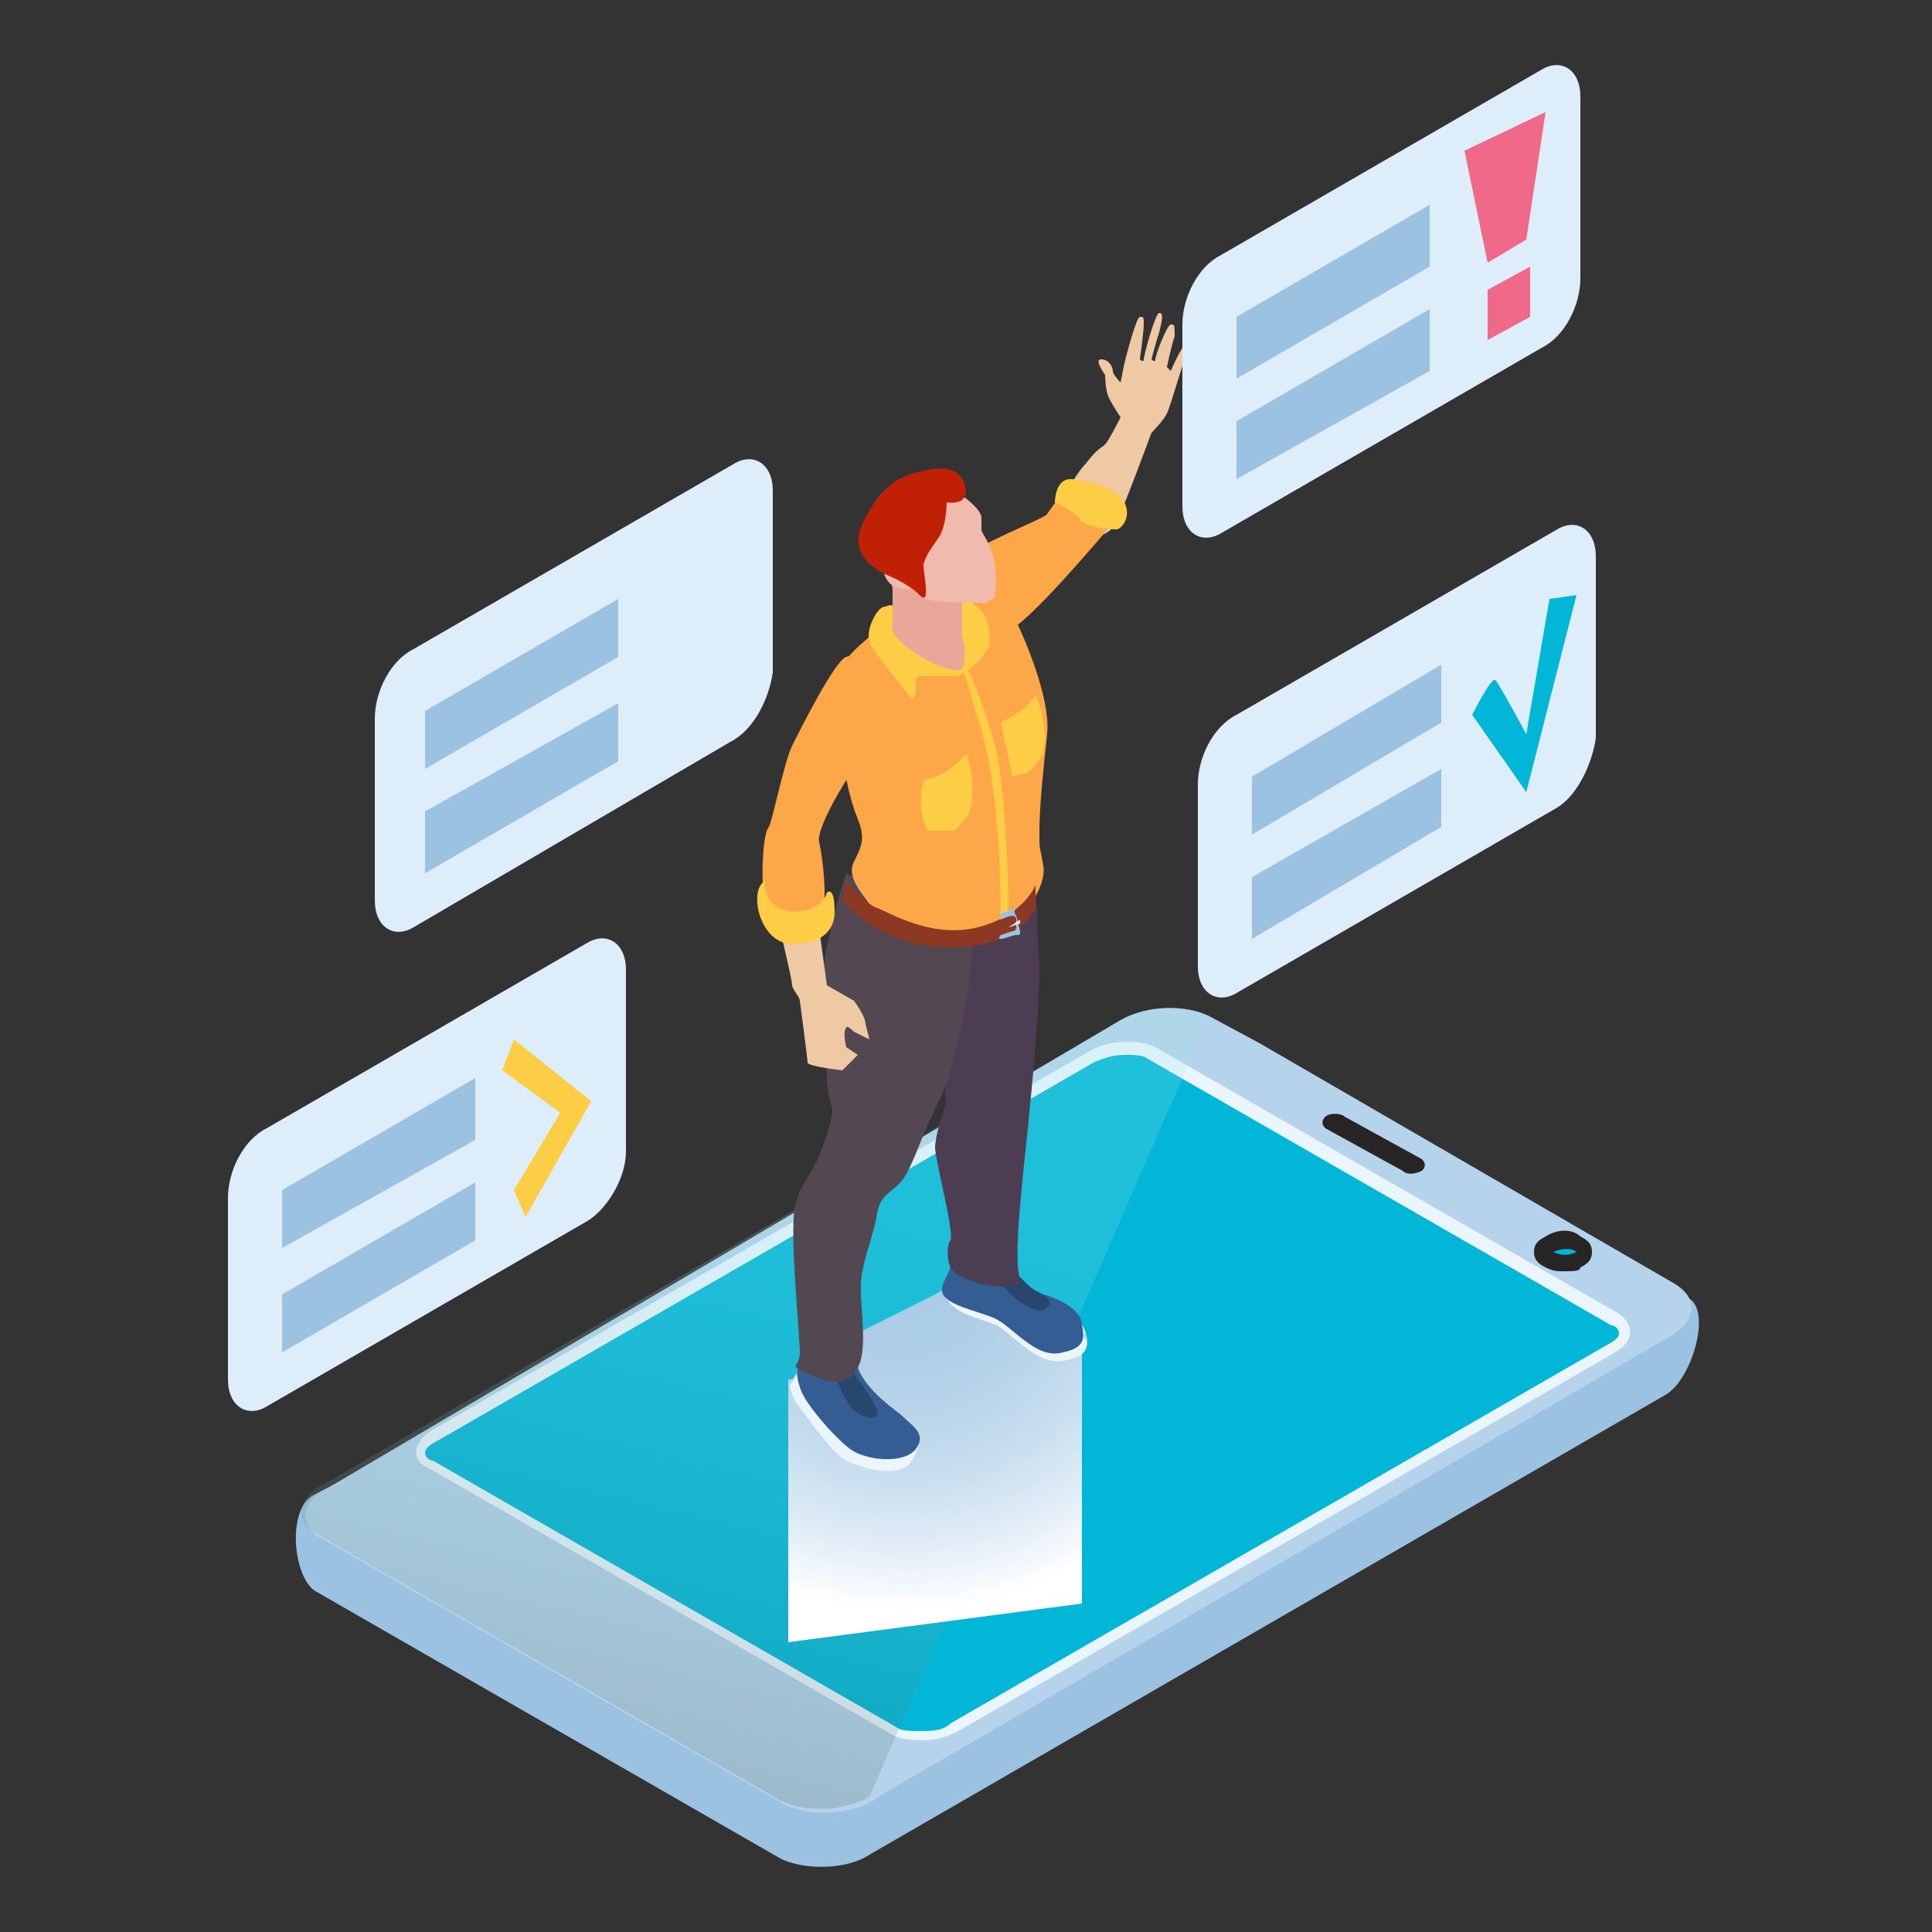 <?xml version="1.0" encoding="utf-8"?>
<!-- Generator: Adobe Illustrator 21.0.0, SVG Export Plug-In . SVG Version: 6.00 Build 0)  -->
<svg version="1.1" id="Layer_1" xmlns="http://www.w3.org/2000/svg" xmlns:xlink="http://www.w3.org/1999/xlink" x="0px" y="0px"
	 viewBox="0 0 50 50" style="enable-background:new 0 0 50 50;" xml:space="preserve">
<rect x="0" y="0" width="50" height="50" fill="#333333" stroke="none"/>
<style type="text/css">
	.st0{fill:#F8F8F8;}
	.st1{fill:#FFFFFF;}
	.st2{fill:#EFB185;}
	.st3{fill:#471BCE;}
	.st4{opacity:0.1;}
	.st5{fill:#111114;}
	.st6{fill:#5FB9E6;}
	.st7{fill:#77D2FF;}
	.st8{fill:#632BEE;}
	.st9{fill:#DD9569;}
	.st10{fill:#E6A376;}
	.st11{fill:#231202;}
	.st12{fill:#DEF0F9;}
	.st13{opacity:0.2;}
	.st14{fill:url(#SVGID_5_);}
	.st15{fill:url(#SVGID_6_);}
	.st16{fill:url(#SVGID_7_);}
	.st17{fill:url(#SVGID_8_);}
	.st18{opacity:0;fill:#FFFFFF;}
	.st19{opacity:0.117;fill:#FFFFFF;}
	.st20{opacity:0.233;fill:#FFFFFF;}
	.st21{opacity:0.35;fill:#FFFFFF;}
	.st22{opacity:0.467;fill:#FFFFFF;}
	.st23{opacity:0.583;fill:#FFFFFF;}
	.st24{opacity:0.7;fill:#FFFFFF;}
	.st25{fill:url(#SVGID_9_);}
	.st26{fill:#3F27B9;}
	.st27{fill:#453DDC;}
	.st28{opacity:0.4;fill:#36229F;}
	.st29{fill:#8FEDFF;}
	.st30{fill:#C5F9FF;}
	.st31{fill:#D66767;}
	.st32{fill:#171716;}
	.st33{fill:#EA4BBD;}
	.st34{fill:#FF61CB;}
	.st35{fill:#4BBBE8;}
	.st36{opacity:0.5;}
	.st37{opacity:0.8;fill:#FCFDFD;}
	.st38{opacity:0.667;fill:#FCFDFD;}
	.st39{opacity:0.533;fill:#FCFDFD;}
	.st40{opacity:0.4;fill:#FCFDFD;}
	.st41{opacity:0.267;fill:#FCFDFD;}
	.st42{opacity:0.133;fill:#FCFDFD;}
	.st43{opacity:0;fill:#FCFDFD;}
	.st44{fill:url(#SVGID_26_);}
	.st45{fill:url(#SVGID_27_);}
	.st46{fill:url(#SVGID_28_);}
	.st47{fill:url(#SVGID_29_);}
	.st48{fill:url(#SVGID_30_);}
	.st49{fill:url(#SVGID_47_);}
	.st50{fill:url(#SVGID_48_);}
	.st51{fill:#993328;}
	.st52{fill:url(#SVGID_49_);}
	.st53{fill:url(#SVGID_50_);}
	.st54{fill:url(#SVGID_51_);}
	.st55{fill:url(#SVGID_52_);}
	.st56{fill:#9DBCC9;}
	.st57{fill:#F1B287;}
	.st58{fill:#BFD4DB;}
	.st59{fill:#41C0FD;}
	.st60{fill:url(#SVGID_53_);}
	.st61{fill:#35C2DA;}
	.st62{fill:url(#SVGID_54_);}
	.st63{enable-background:new    ;}
	.st64{clip-path:url(#SVGID_56_);enable-background:new    ;}
	.st65{fill:#B2C5CC;}
	.st66{fill:#ADC0C7;}
	.st67{fill:#A9BBC2;}
	.st68{fill:#A4B6BD;}
	.st69{fill:#A0B1B8;}
	.st70{fill:#9BACB3;}
	.st71{fill:#97A7AD;}
	.st72{fill:#93A2A8;}
	.st73{fill:#8E9DA3;}
	.st74{fill:#8A999E;}
	.st75{fill:#859499;}
	.st76{fill:#818F94;}
	.st77{fill:#7C8A8F;}
	.st78{fill:#78858A;}
	.st79{fill:#738085;}
	.st80{clip-path:url(#SVGID_58_);enable-background:new    ;}
	.st81{fill:#32B5CA;}
	.st82{fill:#30B0C5;}
	.st83{fill:#2FACC0;}
	.st84{fill:#2EA7BB;}
	.st85{fill:#2DA3B6;}
	.st86{fill:#2B9EB1;}
	.st87{fill:#2A9AAC;}
	.st88{fill:#2995A7;}
	.st89{fill:#2891A2;}
	.st90{fill:#268C9D;}
	.st91{clip-path:url(#SVGID_60_);enable-background:new    ;}
	.st92{clip-path:url(#SVGID_62_);enable-background:new    ;}
	.st93{fill:#207684;}
	.st94{fill:#217A89;}
	.st95{fill:#237F8E;}
	.st96{fill:#248393;}
	.st97{fill:#258898;}
	.st98{fill:url(#SVGID_63_);}
	.st99{fill:url(#SVGID_64_);}
	.st100{fill:url(#SVGID_65_);}
	.st101{fill:url(#SVGID_66_);}
	.st102{opacity:0.8;}
	.st103{opacity:6.666667e-02;fill:#FFFFFF;}
	.st104{opacity:0.133;fill:#FFFFFF;}
	.st105{opacity:0.2;fill:#FFFFFF;}
	.st106{opacity:0.267;fill:#FFFFFF;}
	.st107{opacity:0.333;fill:#FFFFFF;}
	.st108{opacity:0.4;fill:#FFFFFF;}
	.st109{opacity:0.167;fill:#FDFDFD;}
	.st110{opacity:0.333;fill:#FDFEFE;}
	.st111{opacity:0.5;fill:#FEFEFE;}
	.st112{opacity:0.667;fill:#FEFEFE;}
	.st113{opacity:0.833;fill:#FEFFFF;}
	.st114{fill:#131C24;}
	.st115{fill:#1D2833;}
	.st116{fill:url(#SVGID_67_);}
	.st117{fill:url(#SVGID_68_);}
	.st118{fill:url(#SVGID_69_);}
	.st119{fill:url(#SVGID_70_);}
	.st120{fill:#333333;}
	.st121{fill:none;stroke:#231F20;stroke-linecap:round;stroke-linejoin:round;}
	.st122{fill:#231F20;}
	.st123{fill:url(#SVGID_71_);}
	.st124{fill:#519FE7;}
	.st125{fill:#120026;}
	.st126{fill:url(#SVGID_74_);}
	.st127{fill:url(#SVGID_75_);}
	.st128{fill:url(#SVGID_76_);}
	.st129{fill:url(#SVGID_79_);}
	.st130{fill:#02B6D7;}
	.st131{fill:#0D9BB2;}
	.st132{fill:#FEFEFE;}
	.st133{fill:#EC4B75;}
	.st134{fill:#BC4023;}
	.st135{fill:#C2DCEF;}
	.st136{fill:#A24C32;}
	.st137{fill:#9BC2E0;}
	.st138{fill:#27476D;}
	.st139{fill:#8C3923;}
	.st140{fill:#345D94;}
	.st141{fill:#E8A798;}
	.st142{fill:#4C3D52;}
	.st143{fill:#F0BAAE;}
	.st144{fill:#FCC5BB;}
	.st145{fill:#EAF5FE;}
	.st146{fill:#DDEDEC;}
	.st147{fill:#048FB5;}
	.st148{fill:#53241D;}
	.st149{fill:#784832;}
	.st150{fill:#875645;}
	.st151{fill:#A14A2E;}
	.st152{fill:#E8F4F7;}
	.st153{fill:#FECD46;}
	.st154{fill:#DBEBFD;}
	.st155{fill:#65D2E0;}
	.st156{fill:#329CD7;}
	.st157{fill:#5DD2E2;}
	.st158{fill:#E8A476;}
	.st159{fill:#301806;}
	.st160{fill:#DB9669;}
	.st161{fill:#A8CBE5;}
	.st162{fill:#C9D6E2;}
	.st163{fill:#B5D3EA;}
	.st164{fill:#DDEDF9;}
	.st165{fill:#F16988;}
	.st166{fill:#FE2A2A;}
	.st167{fill:#040101;}
	.st168{fill:#F1F0F0;}
	.st169{fill:#343434;}
	.st170{fill:#353535;}
	.st171{opacity:0.2;fill:url(#SVGID_80_);}
	.st172{fill:#262424;}
	.st173{fill:url(#SVGID_81_);}
	.st174{fill:#EFC9A3;}
	.st175{fill:#FEA749;}
	.st176{fill:#534752;}
	.st177{fill:#C02106;}
	.st178{fill:url(#SVGID_82_);}
	.st179{fill:#D0E4F4;}
	.st180{fill:#FCFDFD;}
	.st181{fill:#7DBECD;}
	.st182{fill:#FEE0AE;}
	.st183{fill:#572822;}
	.st184{fill:#BD4428;}
	.st185{fill:#E3F1FB;}
	.st186{fill:#D44F25;}
	.st187{fill:#D4D4D4;}
	.st188{fill:#229CC7;}
	.st189{fill:#82CFF1;}
	.st190{fill:#404141;}
	.st191{fill:#248CBB;}
	.st192{fill:#075A88;}
	.st193{fill:#239BC6;}
	.st194{fill:#258CBA;}
	.st195{fill:#82CEF0;}
	.st196{fill:#F9E8CC;}
	.st197{fill:#F1B831;}
	.st198{fill:#414242;}
	.st199{fill:#DDDDDD;}
	.st200{fill:#B2EAFE;}
	.st201{fill:#B3EBFF;}
	.st202{fill:#F0B735;}
	.st203{fill:#F5E4CC;}
	.st204{fill:#D3D3D3;}
	.st205{fill:#F7E6CC;}
	.st206{fill:#3F4040;}
	.st207{fill:#459CCF;}
	.st208{fill:#219DC8;}
	.st209{fill:#198CBF;}
	.st210{fill:#F2B92C;}
	.st211{fill:#0A5A87;}
	.st212{fill:#82CDEF;}
	.st213{fill:#F6E5CC;}
	.st214{fill:#DCA8DC;}
	.st215{fill:url(#SVGID_85_);}
	.st216{fill:url(#SVGID_86_);}
	.st217{fill:url(#SVGID_87_);}
	.st218{fill:url(#SVGID_88_);}
	.st219{fill:url(#SVGID_89_);}
	.st220{fill:url(#SVGID_90_);}
	.st221{fill:url(#SVGID_91_);}
	.st222{fill:#1D8FBC;}
	.st223{fill:url(#SVGID_92_);}
	.st224{fill:url(#SVGID_93_);}
	.st225{fill:url(#SVGID_94_);}
	.st226{fill:url(#SVGID_95_);}
	.st227{opacity:0;fill:url(#SVGID_96_);}
	.st228{opacity:5.000000e-02;fill:url(#SVGID_97_);}
	.st229{opacity:0.1;fill:url(#SVGID_98_);}
	.st230{opacity:0.15;fill:url(#SVGID_99_);}
	.st231{opacity:0.2;fill:url(#SVGID_100_);}
	.st232{opacity:0.25;fill:url(#SVGID_101_);}
	.st233{opacity:0.3;fill:#FFFFFF;}
	.st234{opacity:0;fill:url(#SVGID_102_);}
	.st235{opacity:5.000000e-02;fill:url(#SVGID_103_);}
	.st236{opacity:0.1;fill:url(#SVGID_104_);}
	.st237{opacity:0.15;fill:url(#SVGID_105_);}
	.st238{opacity:0.2;fill:url(#SVGID_106_);}
	.st239{opacity:0.25;fill:url(#SVGID_107_);}
	.st240{opacity:0;fill:url(#SVGID_108_);}
	.st241{opacity:5.000000e-02;fill:url(#SVGID_109_);}
	.st242{opacity:0.1;fill:url(#SVGID_110_);}
	.st243{opacity:0.15;fill:url(#SVGID_111_);}
	.st244{opacity:0.2;fill:url(#SVGID_112_);}
	.st245{opacity:0.25;fill:url(#SVGID_113_);}
	.st246{fill:#221101;}
	.st247{fill:#341C09;}
	.st248{fill:#778489;}
	.st249{fill:#ABBEC5;}
	.st250{clip-path:url(#SVGID_123_);enable-background:new    ;}
	.st251{clip-path:url(#SVGID_125_);enable-background:new    ;}
	.st252{fill:#376A80;}
	.st253{fill:#396E85;}
	.st254{fill:#3B7189;}
	.st255{fill:#3D758D;}
	.st256{fill:#3F7992;}
	.st257{fill:#417C96;}
	.st258{fill:#43809B;}
	.st259{fill:#44849F;}
	.st260{fill:#35667C;}
	.st261{fill:#336377;}
	.st262{fill:#315F73;}
	.st263{fill:#336277;}
	.st264{fill:#68DAEA;}
	.st265{fill:#498DAB;}
	.st266{fill:url(#SVGID_126_);}
	.st267{fill:#DEF6FF;}
	.st268{fill:#D4FAFC;}
	.st269{fill:url(#SVGID_127_);}
	.st270{fill:url(#SVGID_128_);}
	.st271{fill:#DD3EB0;}
	.st272{fill:url(#SVGID_129_);}
	.st273{fill:url(#SVGID_130_);}
	.st274{clip-path:url(#SVGID_132_);enable-background:new    ;}
	.st275{clip-path:url(#SVGID_134_);enable-background:new    ;}
	.st276{clip-path:url(#SVGID_136_);enable-background:new    ;}
	.st277{clip-path:url(#SVGID_138_);enable-background:new    ;}
	.st278{fill:url(#SVGID_139_);}
	.st279{fill:url(#SVGID_140_);}
	.st280{fill:url(#SVGID_141_);}
	.st281{fill:url(#SVGID_142_);}
	.st282{fill:#70D8E5;}
	.st283{clip-path:url(#SVGID_144_);enable-background:new    ;}
	.st284{clip-path:url(#SVGID_146_);enable-background:new    ;}
	.st285{clip-path:url(#SVGID_148_);enable-background:new    ;}
	.st286{fill:#87ABBB;}
	.st287{fill:#84A7B7;}
	.st288{fill:#80A3B2;}
	.st289{fill:#7D9EAD;}
	.st290{fill:#7A9AA8;}
	.st291{fill:#7696A4;}
	.st292{fill:#73929F;}
	.st293{fill:#708D9A;}
	.st294{fill:#6C8996;}
	.st295{fill:#698591;}
	.st296{clip-path:url(#SVGID_150_);enable-background:new    ;}
	.st297{fill:#586F7A;}
	.st298{fill:#5B747E;}
	.st299{fill:#5F7883;}
	.st300{fill:#627C88;}
	.st301{fill:#65808C;}
	.st302{fill:#A895DF;}
	.st303{fill:#778488;}
	.st304{fill:url(#SVGID_151_);}
	.st305{fill:#91B8C9;}
	.st306{fill:#5A727D;}
	.st307{opacity:0;fill:url(#SVGID_152_);}
	.st308{opacity:5.000000e-02;fill:url(#SVGID_153_);}
	.st309{opacity:0.1;fill:url(#SVGID_154_);}
	.st310{opacity:0.15;fill:url(#SVGID_155_);}
	.st311{opacity:0.2;fill:url(#SVGID_156_);}
	.st312{opacity:0.25;fill:url(#SVGID_157_);}
	.st313{fill:url(#SVGID_158_);}
	.st314{fill:url(#SVGID_159_);}
	.st315{fill:#8DDFFF;}
	.st316{fill:#161619;}
	.st317{fill:#E846BB;}
	.st318{fill:#64D9E8;}
	.st319{fill:#44B8C1;}
	.st320{fill:url(#SVGID_160_);}
	.st321{fill:url(#SVGID_161_);}
	.st322{opacity:0.3;}
	.st323{opacity:0;}
	.st324{fill:#FDFFFF;}
	.st325{opacity:0.167;}
	.st326{opacity:0.333;}
	.st327{fill:#FEFFFF;}
	.st328{opacity:0.667;}
	.st329{opacity:0.833;}
	.st330{fill:url(#SVGID_162_);}
	.st331{fill:url(#SVGID_163_);}
	.st332{fill:url(#SVGID_164_);}
	.st333{fill:url(#SVGID_165_);}
	.st334{fill:url(#SVGID_166_);}
	.st335{fill:url(#SVGID_167_);}
	.st336{fill:url(#SVGID_168_);}
	.st337{fill:url(#SVGID_169_);}
	.st338{fill:#69D4E2;}
	.st339{fill:#3E9FC1;}
	.st340{fill:#AEF5FF;}
	.st341{fill:url(#SVGID_170_);}
	.st342{fill:url(#SVGID_171_);}
	.st343{fill:url(#SVGID_172_);}
	.st344{fill:#E5A377;}
	.st345{fill:url(#SVGID_173_);}
	.st346{fill:url(#SVGID_174_);}
	.st347{fill:url(#SVGID_175_);}
	.st348{fill:#842C22;}
	.st349{fill:url(#SVGID_176_);}
	.st350{fill:url(#SVGID_177_);}
	.st351{fill:url(#SVGID_178_);}
	.st352{fill:url(#SVGID_179_);}
	.st353{fill:url(#SVGID_180_);}
	.st354{opacity:0.417;fill:#FFFFFF;}
	.st355{opacity:0.533;fill:#FFFFFF;}
	.st356{opacity:0.65;fill:#FFFFFF;}
	.st357{opacity:0.767;fill:#FFFFFF;}
	.st358{opacity:0.883;fill:#FFFFFF;}
	.st359{fill:#92E3FC;}
	.st360{fill:#D69061;}
	.st361{fill:url(#SVGID_181_);}
	.st362{fill:url(#SVGID_182_);}
	.st363{fill:url(#SVGID_183_);}
	.st364{fill:url(#SVGID_184_);}
	.st365{fill:url(#SVGID_185_);}
	.st366{fill:url(#SVGID_202_);}
	.st367{fill:url(#SVGID_203_);}
	.st368{fill:url(#SVGID_204_);}
	.st369{fill:url(#SVGID_205_);}
	.st370{fill:url(#SVGID_206_);}
	.st371{fill:url(#SVGID_207_);}
	.st372{fill:url(#SVGID_208_);}
	.st373{fill:url(#SVGID_209_);}
	.st374{fill:url(#SVGID_210_);}
	.st375{fill:url(#SVGID_211_);}
	.st376{fill:url(#SVGID_212_);}
	.st377{opacity:0;fill:url(#SVGID_213_);}
	.st378{opacity:5.000000e-02;fill:url(#SVGID_214_);}
	.st379{opacity:0.1;fill:url(#SVGID_215_);}
	.st380{opacity:0.15;fill:url(#SVGID_216_);}
	.st381{opacity:0.2;fill:url(#SVGID_217_);}
	.st382{opacity:0.25;fill:url(#SVGID_218_);}
	.st383{opacity:0;fill:url(#SVGID_219_);}
	.st384{opacity:5.000000e-02;fill:url(#SVGID_220_);}
	.st385{opacity:0.1;fill:url(#SVGID_221_);}
	.st386{opacity:0.15;fill:url(#SVGID_222_);}
	.st387{opacity:0.2;fill:url(#SVGID_223_);}
	.st388{opacity:0.25;fill:url(#SVGID_224_);}
	.st389{opacity:0;fill:url(#SVGID_225_);}
	.st390{opacity:5.000000e-02;fill:url(#SVGID_226_);}
	.st391{opacity:0.1;fill:url(#SVGID_227_);}
	.st392{opacity:0.15;fill:url(#SVGID_228_);}
	.st393{opacity:0.2;fill:url(#SVGID_229_);}
	.st394{opacity:0.25;fill:url(#SVGID_230_);}
	.st395{clip-path:url(#SVGID_240_);enable-background:new    ;}
	.st396{clip-path:url(#SVGID_242_);enable-background:new    ;}
	.st397{fill:url(#SVGID_243_);}
	.st398{fill:url(#SVGID_244_);}
	.st399{fill:url(#SVGID_245_);}
	.st400{fill:url(#SVGID_246_);}
	.st401{fill:url(#SVGID_247_);}
	.st402{clip-path:url(#SVGID_249_);enable-background:new    ;}
	.st403{clip-path:url(#SVGID_251_);enable-background:new    ;}
	.st404{clip-path:url(#SVGID_253_);enable-background:new    ;}
	.st405{clip-path:url(#SVGID_255_);enable-background:new    ;}
	.st406{fill:url(#SVGID_256_);}
	.st407{fill:url(#SVGID_257_);}
	.st408{fill:url(#SVGID_258_);}
	.st409{fill:url(#SVGID_259_);}
	.st410{clip-path:url(#SVGID_261_);enable-background:new    ;}
	.st411{clip-path:url(#SVGID_263_);enable-background:new    ;}
	.st412{clip-path:url(#SVGID_265_);enable-background:new    ;}
	.st413{clip-path:url(#SVGID_267_);enable-background:new    ;}
	.st414{fill:url(#SVGID_268_);}
	.st415{opacity:0;fill:url(#SVGID_269_);}
	.st416{opacity:5.000000e-02;fill:url(#SVGID_270_);}
	.st417{opacity:0.1;fill:url(#SVGID_271_);}
	.st418{opacity:0.15;fill:url(#SVGID_272_);}
	.st419{opacity:0.2;fill:url(#SVGID_273_);}
	.st420{opacity:0.25;fill:url(#SVGID_274_);}
	.st421{fill:url(#SVGID_275_);}
	.st422{fill:url(#SVGID_276_);}
	.st423{fill:url(#SVGID_277_);}
	.st424{fill:url(#SVGID_278_);}
	.st425{fill:url(#SVGID_279_);}
	.st426{fill:url(#SVGID_280_);}
	.st427{fill:url(#SVGID_281_);}
	.st428{fill:url(#SVGID_282_);}
	.st429{fill:url(#SVGID_283_);}
	.st430{fill:url(#SVGID_284_);}
	.st431{fill:url(#SVGID_285_);}
	.st432{fill:url(#SVGID_286_);}
	.st433{fill:url(#SVGID_287_);}
	.st434{fill:url(#SVGID_288_);}
	.st435{fill:url(#SVGID_289_);}
	.st436{fill:url(#SVGID_290_);}
	.st437{fill:url(#SVGID_291_);}
	.st438{fill:url(#SVGID_292_);}
	.st439{fill:url(#SVGID_293_);}
	.st440{fill:url(#SVGID_294_);}
	.st441{fill:url(#SVGID_295_);}
	.st442{fill:url(#SVGID_296_);}
	.st443{fill:url(#SVGID_297_);}
	.st444{fill:url(#SVGID_298_);}
	.st445{fill:url(#SVGID_299_);}
	.st446{fill:url(#SVGID_300_);}
	.st447{fill:url(#SVGID_301_);}
	.st448{fill:url(#SVGID_302_);}
	.st449{fill:url(#SVGID_319_);}
	.st450{fill:url(#SVGID_320_);}
	.st451{fill:url(#SVGID_321_);}
	.st452{fill:url(#SVGID_322_);}
	.st453{fill:url(#SVGID_323_);}
	.st454{fill:url(#SVGID_324_);}
	.st455{fill:url(#SVGID_325_);}
	.st456{fill:url(#SVGID_342_);}
	.st457{fill:url(#SVGID_343_);}
	.st458{clip-path:url(#SVGID_345_);enable-background:new    ;}
	.st459{clip-path:url(#SVGID_347_);enable-background:new    ;}
	.st460{clip-path:url(#SVGID_349_);enable-background:new    ;}
	.st461{clip-path:url(#SVGID_351_);enable-background:new    ;}
	.st462{fill:url(#SVGID_352_);}
	.st463{fill:url(#SVGID_353_);}
	.st464{fill:url(#SVGID_354_);}
	.st465{fill:url(#SVGID_355_);}
	.st466{fill:url(#SVGID_356_);}
	.st467{fill:url(#SVGID_357_);}
	.st468{fill:url(#SVGID_358_);}
	.st469{fill:url(#SVGID_359_);}
	.st470{fill:url(#SVGID_360_);}
	.st471{fill:url(#SVGID_361_);}
	.st472{fill:url(#SVGID_362_);}
	.st473{fill:url(#SVGID_363_);}
	.st474{fill:url(#SVGID_364_);}
	.st475{fill:url(#SVGID_365_);}
	.st476{opacity:0.2;fill:url(#SVGID_366_);}
	.st477{fill:url(#SVGID_367_);}
	.st478{fill:url(#SVGID_368_);}
</style>
<g>
	<g>
		<g>
			<g>
				<g>
					<path class="st137" d="M20.2,48.1l-12-6.9c-0.6-0.3-0.8-2.1-0.1-2.5L29,27.9c0.7-0.4,1.7-0.4,2.3-0.1l12.4,5.8
						c0.6,0.3,0.1,2.1-0.6,2.5L22.5,48C21.9,48.4,20.8,48.4,20.2,48.1z"/>
					<path class="st163" d="M43.2,34.6L22.9,46.4l-0.3,0.2c-0.7,0.4-1.7,0.4-2.3,0.1l-12-6.9c-0.6-0.3-0.5-1,0.2-1.3L29,26.4
						c0.7-0.4,1.7-0.4,2.3-0.1l1.3,0.7l10.7,6.2C44,33.6,43.9,34.2,43.2,34.6z"/>
					<path class="st145" d="M11.2,37l17-9.8c0.5-0.3,1.3-0.3,1.7-0.1l12,6.9c0.4,0.3,0.4,0.7-0.1,1l-17,9.8
						c-0.5,0.3-1.3,0.3-1.7,0.1l-12-6.9C10.6,37.8,10.7,37.3,11.2,37z"/>
					<path class="st130" d="M23.8,44.8c-0.2,0-0.5,0-0.6-0.1l-12-6.9c-0.1,0-0.2-0.1-0.2-0.2c0-0.1,0.1-0.2,0.3-0.3l17-9.8
						c0.2-0.1,0.5-0.2,0.8-0.2c0.2,0,0.5,0,0.6,0.1l12,6.9c0.1,0,0.2,0.1,0.2,0.2c0,0.1-0.1,0.2-0.3,0.3l-17,9.8
						C24.4,44.8,24.1,44.8,23.8,44.8z"/>
				</g>
				<linearGradient id="SVGID_2_" gradientUnits="userSpaceOnUse" x1="20.84" y1="27.273" x2="15.283" y2="50.558">
					<stop  offset="0" style="stop-color:#94E2E4"/>
					<stop  offset="0.147" style="stop-color:#92DEE0"/>
					<stop  offset="0.28" style="stop-color:#8AD3D5"/>
					<stop  offset="0.409" style="stop-color:#7EC1C3"/>
					<stop  offset="0.534" style="stop-color:#6EA7A9"/>
					<stop  offset="0.657" style="stop-color:#588687"/>
					<stop  offset="0.779" style="stop-color:#3D5D5E"/>
					<stop  offset="0.896" style="stop-color:#1E2E2E"/>
					<stop  offset="0.995" style="stop-color:#000000"/>
				</linearGradient>
				<path style="opacity:0.2;fill:url(#SVGID_2_);" d="M22.5,46.5c-0.7,0.4-1.7,0.4-2.3,0.1l-12-6.9c-0.6-0.3-0.5-1,0.2-1.3L29,26.4
					c0.7-0.4,1.7-0.4,2.3-0.1L22.5,46.5z"/>
				<path class="st172" d="M36.3,30.3l-2-1.1c-0.1-0.1-0.1-0.2,0-0.3c0.1-0.1,0.4-0.1,0.5,0l2,1.1c0.1,0.1,0.1,0.2,0,0.3
					C36.6,30.4,36.4,30.4,36.3,30.3z"/>
				<g>
					<path class="st130" d="M40.9,32.6c-0.2,0.1-0.5,0.1-0.7,0c-0.2-0.1-0.2-0.3,0-0.4c0.2-0.1,0.5-0.1,0.7,0
						C41.1,32.3,41.1,32.5,40.9,32.6z"/>
					<path class="st172" d="M40.5,32.9c-0.2,0-0.3,0-0.5-0.1c-0.2-0.1-0.3-0.2-0.3-0.4c0-0.2,0.1-0.3,0.3-0.4c0.3-0.2,0.7-0.2,0.9,0
						c0.2,0.1,0.3,0.2,0.3,0.4c0,0.2-0.1,0.3-0.3,0.4C40.9,32.9,40.7,32.9,40.5,32.9z M40.2,32.4C40.2,32.4,40.2,32.4,40.2,32.4
						c0.2,0.1,0.4,0.1,0.6,0c0,0,0,0,0,0c0,0,0,0,0,0C40.7,32.3,40.4,32.3,40.2,32.4C40.2,32.4,40.2,32.4,40.2,32.4z"/>
				</g>
			</g>
			<g>
				<radialGradient id="SVGID_4_" cx="23.378" cy="32.434" r="9.293" gradientUnits="userSpaceOnUse">
					<stop  offset="0" style="stop-color:#A8CBE5"/>
					<stop  offset="0.229" style="stop-color:#ACCDE6"/>
					<stop  offset="0.437" style="stop-color:#B7D4E9"/>
					<stop  offset="0.637" style="stop-color:#C9DFEF"/>
					<stop  offset="0.831" style="stop-color:#E3EEF7"/>
					<stop  offset="0.995" style="stop-color:#FFFFFF"/>
				</radialGradient>
				<path style="fill:url(#SVGID_4_);" d="M28,34.9v6.6l-7.6,1v-6.8l0.1,0c0.2-0.3,0.5-0.6,0.9-0.8l2.8-1.4c0.8-0.5,1.7-0.3,2.4,0.2
					l0.3,0.3c0.4,0.2,0.8,0.5,1,0.8C28,34.7,28,34.8,28,34.9z"/>
				<g>
					<g>
						<g>
							<path class="st174" d="M27.4,13.1c0,0,0.4-0.8,0.7-1.1c0.3-0.4,0.4-0.4,0.5-0.5c0.1-0.1,0.4-0.7,0.4-0.7s-0.2-0.3-0.3-0.5
								c-0.1-0.2-0.1-0.6-0.1-0.6s-0.3-0.4-0.1-0.4c0.2,0,0.3,0.2,0.3,0.3c0,0.1,0.2,0.3,0.2,0.3l0.1-0.5c0,0,0.3-1.2,0.4-1.2
								c0.1,0,0.1,0,0.1,0.2c0,0.2-0.1,0.9-0.1,0.9s0.1,0.1,0.1,0c0-0.1,0.3-1.2,0.4-1.2c0.1,0,0.1,0.1,0,0.5
								c-0.1,0.3-0.2,0.7-0.2,0.7s0.1,0.1,0.1,0c0-0.1,0.3-0.9,0.4-0.9c0.1,0,0.1,0,0.1,0.3c-0.1,0.3-0.2,0.8-0.2,0.8l0.1,0.1
								c0,0,0.3-0.7,0.4-0.7c0.1,0,0.1,0.2,0,0.3c-0.1,0.2-0.4,1.3-0.5,1.5c-0.1,0.2-0.4,0.5-0.4,0.5s-0.7,1.9-0.9,2.3
								c-0.2,0.4-0.6,0.4-0.8,0.4L27.4,13.1z"/>
							<path class="st175" d="M24.4,15.7c0,0-0.2-0.6,0.3-1.1c0.5-0.5,2.4-1.2,2.4-1.3c0,0,0.5-0.7,0.5-0.7s1,0.2,1.2,0.4
								c0.2,0.2,0.2,0.3,0.2,0.3c0,0-1.9,2.3-2.7,2.9C25.4,16.8,24.5,16,24.4,15.7z"/>
							<path class="st153" d="M27.3,13c0,0,0-0.6,0.4-0.6c0.3,0,1.2,0.2,1.4,0.6c0.2,0.4-0.1,0.7-0.2,0.7c0,0-0.6,0-0.9-0.2
								C27.8,13.2,27.3,13,27.3,13z"/>
						</g>
						<g>
							<g>
								<g>
									<path class="st145" d="M26.2,33c0.2,0.3,0.5,0.6,0.8,0.7c0.4,0.1,1,0.4,1.1,0.8c0.1,0.4,0,0.6-0.5,0.7
										c-0.7,0.2-1.3-0.6-1.8-0.9c-0.5-0.2-1.1-0.3-1.3-0.7c-0.1-0.4,0.2-0.5,0.2-0.8c0.3,0.1,0.8,0.3,1.1,0.3
										C26,33.2,26,33.1,26.2,33z"/>
									<path class="st140" d="M26.2,32.9c0.2,0.3,0.5,0.5,0.8,0.6c0.4,0.1,1,0.4,1,0.8c0.1,0.4,0,0.6-0.5,0.7
										c-0.7,0.2-1.3-0.7-1.8-0.9c-0.5-0.2-1.1-0.3-1.3-0.6c-0.1-0.3,0.2-0.5,0.2-0.8c0.3,0.1,0.8,0.3,1.1,0.3
										C26,33.1,26,33,26.2,32.9z"/>
									<path class="st138" d="M26.2,32.9c0.2,0.1,0.4,0.4,0.6,0.5c0.2,0.1,0.6,0.3,0.2,0.5c-0.3,0.1-0.9-0.4-1.1-0.7
										C25.8,33,26,33,26.2,32.9z"/>
								</g>
								<path class="st142" d="M26.8,23.1c0.1,1,0,0.6,0.1,1.9c0,1.2-0.2,3.2-0.3,4.2c-0.1,1-0.4,3.4-0.2,3.9
									c0.1,0.3-0.8,0.2-1.1,0.1c-0.3-0.1-0.6-0.2-0.7-0.4c-0.1-0.2-0.1-0.6,0-0.7c0.1-0.2-0.4-2.1-0.4-2.4c0-0.3,0.2-0.9,0.3-1.2
									c-0.1-0.2,0-0.9-0.1-1.2c0.2-1.1,0.4-0.6,0.5-1.6c0.1-0.9,0-1,0.1-1.7c0.5,0,1.3-0.2,1.6-0.5C26.8,23.2,26.7,23.4,26.8,23.1
									z"/>
							</g>
							<g>
								<path class="st145" d="M22.1,35.6c0.3,0.5,0.9,0.9,1.3,1.2c0.4,0.3,0.5,0.5,0.2,1c-0.3,0.5-1.3,0.2-1.7,0
									c-0.4-0.2-1.2-1.4-1.3-1.5c-0.3-0.6-0.1-0.4,0-0.7c0.3,0.1,0.5,0.2,0.8,0.2C21.6,35.8,21.9,35.6,22.1,35.6z"/>
								<path class="st140" d="M22.2,35.4c0.2,0.5,0.7,0.9,1.1,1.2c0.3,0.3,0.7,0.5,0.4,0.9s-1.3,0.3-1.7,0
									c-0.4-0.3-1.2-1.2-1.3-1.6c-0.2-0.6,0.1-0.5,0.1-1c0.2,0.2,0.4,0.5,0.6,0.5C21.7,35.6,21.9,35.4,22.2,35.4z"/>
								<path class="st138" d="M22,35.4c0.2,0.3,0.6,0.8,0.7,1.1c0.1,0.3-0.4,0.2-0.6,0c-0.2-0.2-0.5-0.8-0.5-1.1
									C21.8,35.3,21.9,35.2,22,35.4z"/>
								<path class="st176" d="M25.2,23.4c0.1,1.3-0.4,4.1-0.9,5.1c-0.5,1-0.5,1.2-0.8,1.8c-0.3,0.6-0.7,0.5-0.8,1.1
									c-0.1,0.6-0.3,1-0.4,1.6c-0.1,0.7,0.2,1.8-0.1,2.4c-0.3,0.6-1,0.3-1.4,0.1c-0.4-0.2-0.1-0.1-0.1-0.5c0-0.4-0.3-3.4-0.1-3.9
									c0.2-0.6,0.4-0.7,0.6-1.2s0.2-0.5,0.3-0.9c0.1-0.5,0-0.1-0.1-1c0-0.8-0.2-2.6,0-3.5c0.2-0.9,0.3-1.3,0.5-1.9
									c0.5,0.2,0.9,0.4,1.5,0.6C24,23.3,24.7,23.2,25.2,23.4z"/>
							</g>
							<g>
								<path class="st175" d="M25,15.3c0.6,0,0.7-0.3,1.1,0.4c0.4,0.7,1.1,2.4,1,3.3c-0.1,0.9-0.2,1.9-0.2,2.5c0,0.6,0,0.3,0.1,0.9
									c0.1,0.6-0.6,1.5-1.2,1.8s-1.8,0-2.3-0.2c-0.6-0.2-0.7-0.2-1-0.6c-0.2-0.3-0.6-0.7-0.4-1.1c0.2-0.4,0.3-0.6,0.1-1.1
									c-0.2-0.5-0.3-1-0.4-1.6c-0.1-0.6-0.3-1.7,0-2.4c0.4-0.6,1.2-1,1.6-1.6C23.9,15.6,24.4,15.3,25,15.3z"/>
								<g>
									<path class="st153" d="M25,17.2c0.3,0.7,0.4,0.9,0.7,1.9c0.3,1,0.4,3.4,0.4,4.6c-0.1,0.1-0.1,0-0.2,0.1
										c0-1.5-0.1-3.5-0.5-4.9c-0.2-0.6-0.3-1.1-0.5-1.6C24.9,17.3,25,17.3,25,17.2z"/>
								</g>
								<path class="st153" d="M26.2,20.1c0.2-0.1,0.3,0,0.5-0.2c0,0,0.3-0.3,0.3-0.5c0.1-0.4,0-1-0.2-1.4c-0.2,0.3-0.5,0.5-0.9,0.7
									C26,19.1,26.1,19.6,26.2,20.1z"/>
								<path class="st153" d="M24,21.5c0.2,0,0.4,0,0.7,0c0,0,0.4-0.4,0.4-0.5c0.1-0.4,0.1-1-0.1-1.5c-0.3,0.4-0.7,0.6-1.1,0.7
									C23.8,20.6,23.8,21.1,24,21.5z"/>
							</g>
							<path class="st141" d="M24.9,15.7c-0.3-0.2-1.4,0-1.4,0S23,15.8,23,16.1c0,0.3,0.3,1.1,0.4,1.1c0.1,0,1.5,0.2,1.5,0.2
								S25.4,16,24.9,15.7z"/>
							<path class="st153" d="M24.7,15.4c-0.3-0.1-0.5,0-0.8,0c0.4,0.2,0.7,0.4,0.9,0.8c0.2,0.4,0.2,0.9,0.1,1.1
								c-0.2,0.2-1.2-0.3-1.6-0.7c-0.3-0.3-0.2-0.4-0.2-0.6c0-0.3,0.1-0.4-0.2-0.3c-0.2,0-0.5,0.6-0.4,0.9c0.1,0.3,0.9,1.2,1.1,1.5
								c0.2-0.1,0-0.6,0.2-0.6l1,0c0,0,0.6-0.3,0.8-0.8C25.6,16.6,25.8,15.7,24.7,15.4z"/>
							<path class="st141" d="M24.9,15.2v1.3c0,0-0.2,0.3-0.6,0.4c-0.4,0-0.9-0.3-1-0.6c-0.1-0.3-0.2-0.4-0.2-0.4s0-0.3,0-0.6
								c0-0.3-0.2-0.6-0.2-0.6L24.9,15.2z"/>
							<path class="st143" d="M25,12.9c0,0,0.4,0.3,0.4,0.5c0,0.2,0,0.2,0,0.3s0.2,0.3,0.3,0.7c0.1,0.3,0.1,1.1,0,1.1
								c-0.1,0-0.1,0.1-0.2,0.1c-0.2,0-1.4,0-1.5-0.1c-0.1,0-0.3-0.3-0.3-0.3s-0.6,0.2-0.8-0.3c-0.1-0.2,0.2-0.1,0.2-0.1
								s-1.1-1.2-0.3-2C23.7,11.8,24.4,12.5,25,12.9z"/>
							<path class="st174" d="M21.1,23.3l0.3,2.2l0.7,0.4c0,0,0.3,0.4,0.3,0.6c0.1,0.4,0.1,0.4,0.1,0.4l-0.4-0.2
								c0,0-0.2-0.2-0.2-0.1c-0.1,0.1,0,0.5,0,0.5l0.3,0.2l-0.4,0.4c0,0-0.9-0.1-0.9-0.2c0-0.1-0.2-1.6-0.2-1.6
								c0-0.1-0.2-0.3-0.2-0.4c0-0.2-0.4-1.7-0.4-2c0-0.2,0-0.4,0-0.4C20.1,23.1,21,23,21.1,23.3z"/>
							<path class="st175" d="M22.8,18c0,0-0.1,1.2-0.4,1.5c-0.3,0.3-1.3,1.9-1.2,2.3c0.1,0.4,0.2,1.5,0.1,1.6
								c-0.1,0.1-0.6,0.4-0.9,0.2c-0.3-0.1-0.5-0.2-0.6-0.3c-0.1-0.1-0.1-1.7,0.1-1.9c0.1-0.2,0.4-1.7,0.6-2.1
								c0.2-0.4,1.1-2.2,1.4-2.3S22.8,17.1,22.8,18z"/>
							<g>
								<path class="st139" d="M26.8,22.9c0,0-0.3,0.8-1.5,1.1c-1.2,0.3-2.3-0.4-2.6-0.5c-0.3-0.1-0.8-0.7-0.8-0.7l-0.1,0.5
									c0,0,1.1,1.4,3.2,1.2c1.4-0.1,1.8-1,1.8-1L26.8,22.9z"/>
								<path class="st137" d="M26.3,23.7l0.1,0.4c0,0.1,0,0.1-0.1,0.1c-0.1,0-0.3,0.1-0.4,0.1c-0.1,0,0-0.1,0-0.1l0.3-0.1
									c0.1,0,0.1-0.1,0.1-0.1l0-0.2c0-0.1-0.1-0.1-0.1-0.1c-0.1,0-0.3,0.1-0.3,0.1c0,0-0.1-0.1,0.1-0.2c0.1,0,0.2-0.1,0.3-0.1
									C26.2,23.6,26.3,23.7,26.3,23.7z"/>
								<polygon class="st164" points="26.4,23.8 26.1,24 26.1,24 26.4,23.9 								"/>
							</g>
						</g>
					</g>
				</g>
			</g>
		</g>
		<path class="st153" d="M19.8,22.8c0,0-0.1,0.7,0.7,0.8c0.8,0,0.9-0.5,0.9-0.5s0.2-0.2,0.2,0.5c0,0.7-0.7,0.9-1.3,0.8
			C19.6,24.2,19.4,23,19.8,22.8z"/>
		<path class="st177" d="M24.5,13c0,0,0,0.6-0.2,0.9c-0.2,0.3-0.3,0.4-0.4,0.7c0,0.3,0.2,1.1-0.1,0.8S23,14.9,23,14.9
			s-1.1-0.4-0.7-1.3c0.4-0.9,0.9-1.2,1.2-1.3c0.3-0.1,1.4-0.5,1.5,0.4C25,13.1,24.5,13,24.5,13z"/>
	</g>
	<g>
		<linearGradient id="SVGID_5_" gradientUnits="userSpaceOnUse" x1="28.029" y1="34.563" x2="28.029" y2="34.733">
			<stop  offset="0" style="stop-color:#A8CBE5"/>
			<stop  offset="0.229" style="stop-color:#ACCDE6"/>
			<stop  offset="0.437" style="stop-color:#B7D4E9"/>
			<stop  offset="0.637" style="stop-color:#C9DFEF"/>
			<stop  offset="0.831" style="stop-color:#E3EEF7"/>
			<stop  offset="0.995" style="stop-color:#FFFFFF"/>
		</linearGradient>
		<path class="st14" d="M28.1,34.5v0.2C28.1,34.7,28,34.6,28.1,34.5L28.1,34.5z"/>
	</g>
	<g>
		<path class="st164" d="M18.9,19.2L10.7,24c-0.5,0.3-1,0-1-0.7v-4.7c0-0.7,0.4-1.5,1-1.8l8.3-4.8c0.5-0.3,1,0,1,0.7v4.7
			C19.9,18.1,19.5,18.9,18.9,19.2z"/>
		<polygon class="st137" points="16,17 11,19.9 11,18.4 16,15.5 		"/>
		<polygon class="st137" points="16,19.7 11,22.6 11,21 16,18.2 		"/>
	</g>
	<g>
		<path class="st164" d="M39.9,9l-8.3,4.8c-0.5,0.3-1,0-1-0.7V8.4c0-0.7,0.4-1.5,1-1.8l8.3-4.8c0.5-0.3,1,0,1,0.7v4.7
			C40.9,7.9,40.5,8.7,39.9,9z"/>
		<polygon class="st137" points="37,6.9 32,9.8 32,8.2 37,5.3 		"/>
		<polygon class="st137" points="37,9.6 32,12.4 32,10.9 37,8 		"/>
		<polygon class="st165" points="39.5,6.2 38.5,6.8 37.9,3.9 40,2.9 		"/>
		<polygon class="st165" points="39.6,8.2 38.5,8.8 38.5,7.5 39.6,6.9 		"/>
	</g>
	<g>
		<g>
			<path class="st164" d="M40.3,20.9L32,25.7c-0.5,0.3-1,0-1-0.7v-4.7c0-0.7,0.4-1.5,1-1.8l8.3-4.8c0.5-0.3,1,0,1,0.7v4.7
				C41.2,19.8,40.8,20.6,40.3,20.9z"/>
			<polygon class="st137" points="37.3,18.7 32.4,21.6 32.4,20.1 37.3,17.2 			"/>
			<polygon class="st137" points="37.3,21.4 32.4,24.3 32.4,22.7 37.3,19.9 			"/>
		</g>
		<path class="st130" d="M38.1,18.5c0,0,0.5-1,0.6-0.9c0.1,0.1,0.8,1.4,0.8,1.4l0.6-3.5l0.7-0.1l-1.3,5.1L38.1,18.5z"/>
	</g>
	<g>
		<g>
			<path class="st164" d="M15.2,31.6l-8.3,4.8c-0.5,0.3-1,0-1-0.7V31c0-0.7,0.4-1.5,1-1.8l8.3-4.8c0.5-0.3,1,0,1,0.7v4.7
				C16.2,30.5,15.7,31.3,15.2,31.6z"/>
			<polygon class="st137" points="12.3,29.5 7.3,32.3 7.3,30.8 12.3,27.9 			"/>
			<polygon class="st137" points="12.3,32.1 7.3,35 7.3,33.5 12.3,30.6 			"/>
		</g>
		<polygon class="st153" points="13.3,26.9 15.3,28.5 13.6,31.5 13.3,30.8 14.5,28.8 13,27.7 		"/>
	</g>
</g>
</svg>
